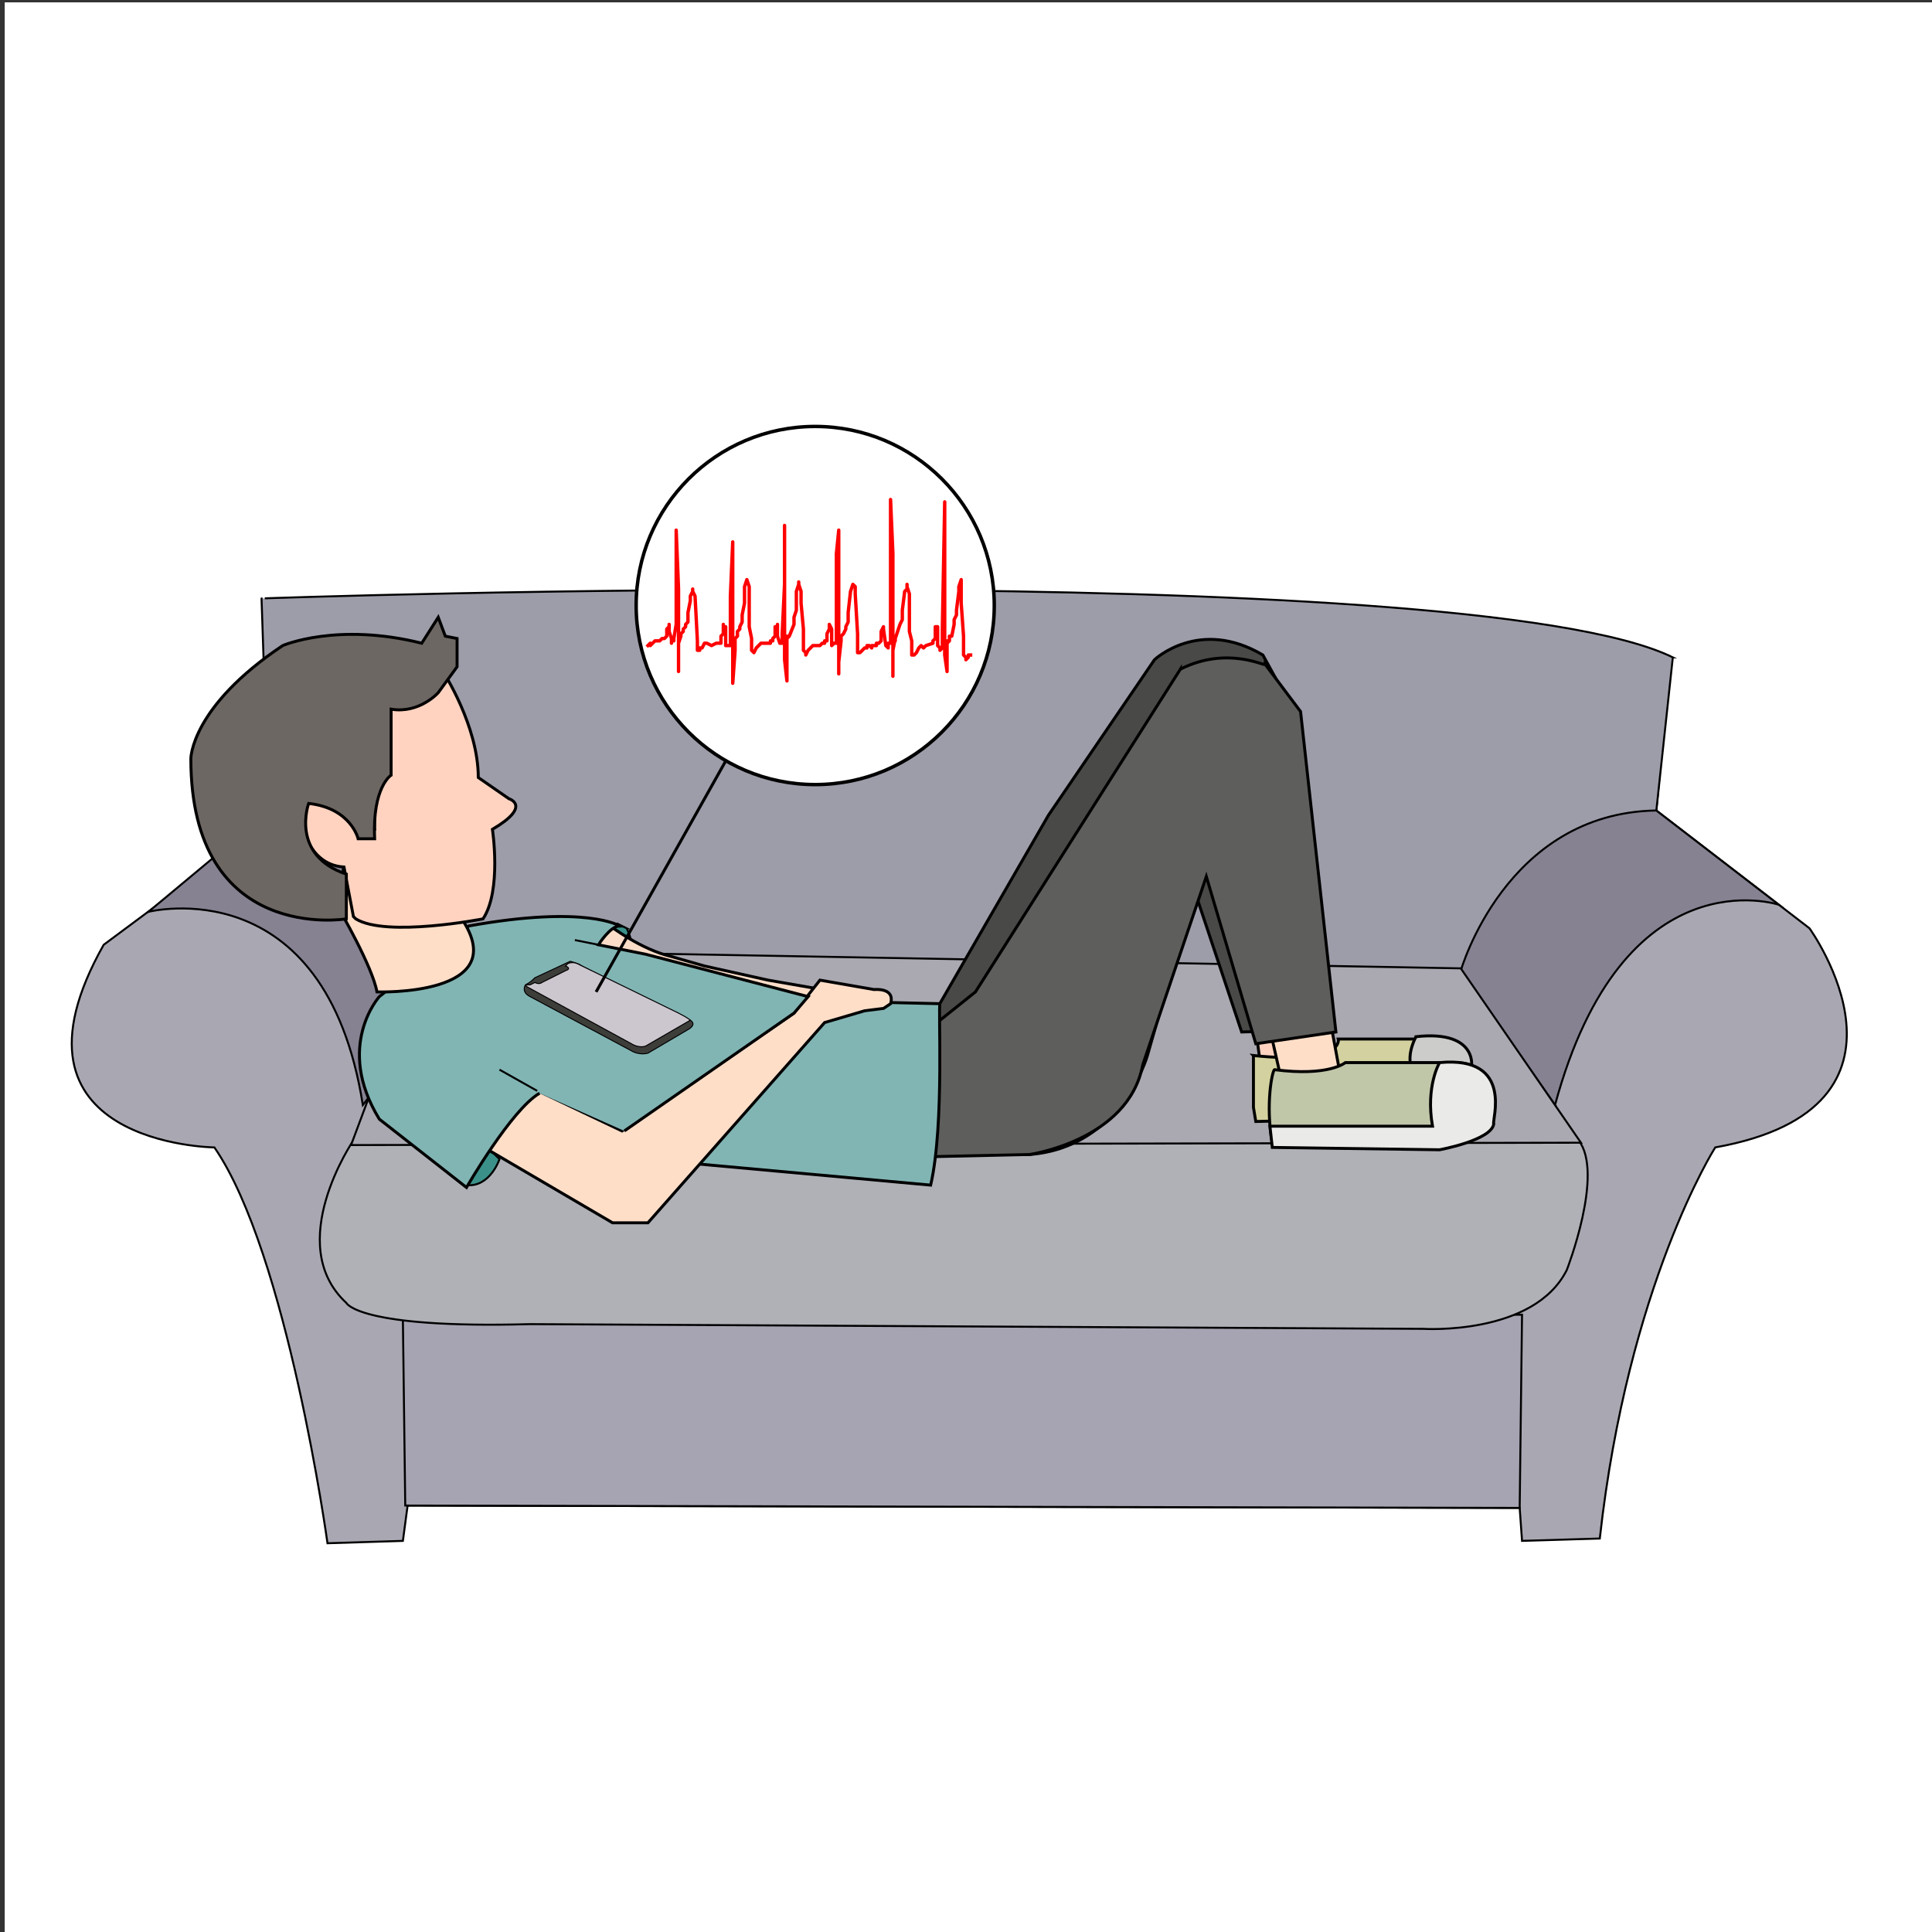 <svg xmlns="http://www.w3.org/2000/svg" xmlns:xlink="http://www.w3.org/1999/xlink" viewBox="0 0 82 82" xmlns:v="https://vecta.io/nano"><rect x="0" y="0" width="82" height="82" fill="#333333" stroke="none"/><style><![CDATA[.g{stroke-miterlimit:10}.h{stroke-width:.084}.i{stroke-width:.125}.j{fill:#ffdec8}.k{stroke-width:.147}]]></style><path d="M.2.1H82v82H.2z" fill="#fff"/><g stroke="#000"><circle cx="25.3" cy="42.1" r=".3" class="k"/><g class="g h"><path d="M17.1 65.4l-3.2.1s-1.7-12.3-4.8-16.8c0 0-9.5-.1-4.7-8.6l7.4-5.5-.5-7.7s28-4.7 59.6 1.1l-.6 6.4 6.5 5s5.5 7.6-4 9.3c0 0-3.7 5.8-4.9 16.6l-3.3.1-.1-1.4-47.2-.1-.2 1.5z" fill="#a9a8b2"/><path d="M71 27.9l-.7 6.5s-5.7 1.2-8.3 6.8l-42.1-.8-8.5-6.1-.3-8.9c-.1 0 51.1-1.8 59.9 2.5z" fill="#9d9daa"/><path d="M66 46.9l-4-5.7s1.9-6.7 8.3-6.8l5.2 4s-6.6-2.2-9.5 8.5zM11.1 34.7l-4.8 4s7.5-1.9 9.1 8.2l5.2-6.7-9.5-5.5z" fill="#868292"/><path d="M17.1 56l.1 7.9 47.3.1.1-8.2z" fill="#a6a4b2"/><path d="M15 48.4s-3 4.4-.3 6.9c0 0 .5 1.1 7.8.9l37.9.2s4.7.3 6.1-2.5c0 0 1.6-4.1.5-5.5.1.1-49.3-.4-52 0z" fill="#afb1b7"/><path d="M62 41.1l5.1 7.4-52.2.1 3.1-8.3z" fill="#aaa9b2"/></g><g class="i g"><path d="M53.3 43.7l.2 1.5 3.1-.2-.3-2-3 .7" fill="#ffd3c0"/><path d="M53.2 44.8V47l.1.6 7.4-.2s3-1.3.7-3.3h-4.6c0 0 .3 1.1-3.6.7z" fill="#d3d19f"/><path d="M60.1 44s-.4.7-.2 1.3l2.5.1c.1 0 .4-1.7-2.3-1.4z" fill="#cccccb"/><path d="M53.7 42.8l.7 3.1 2.5-.2-.5-2.7z" class="j"/><path d="M54 48.5h7.2s2.5-.6 2.1-1.5c0 0 .3-2-1.7-1.9h-4.5s-.7.6-3 .3c-.1 0-.4 1.5-.1 3.1z" fill="#c0c6a8"/><path d="M61.1 45.1s-.6 1-.3 2.7h-6.9l.1.9 7.1.1s2.2-.4 2.3-1.1c-.1-.1.9-2.9-2.3-2.6z" fill="#eaebe8"/><path d="M50.7 37.8l-2 7s-1.1 3.9-5 4.2h-4.1v-5.9l4.9-8.5L49 28s1.9-1.8 4.6-.2l1.1 2s1 4.2 1.5 11.4l.4 2.5-3.9.1-2-6z" fill="#494948"/><path d="M50.1 28.4l-8.7 13.7-2 1.6-.2 5.4 4.5-.1s4.2-.6 4.8-3.8l2.7-8 2.1 7.1 3.4-.5-1.5-13.6-1.5-2c0 .1-1.6-.8-3.6.2z" fill="#5e5e5d"/><path d="M39.5 50.3l-9.9-.9 6-6.9 4.3.1c-.1 0 .2 5.1-.4 7.7h0z" fill="#81b5b4"/></g><path d="M26.6 39.4s.6 1.2-.1 1.5c-.2.1-1.4-.5-1.3-.7.3-.4.8-1 1-1l.4.2z" fill="#3b918a" class="g h"/><path d="M25 40.6s.6-1.4.9-1.3c0 0 1.3 1 2.6 1.3l1.4.4 2.7.6 2.3.4-.3.4-4-.2-.9-.3-.4-.3-4.3-1z" fill="#fbddc8" class="g i"/><path d="M21.2 49.2s-.4 1.2-1.4 1.1c0 0 .6-1.5.9-1.6l.5.5z" fill="#3b918a" class="g h"/><g class="i g"><path d="M37.5 42.8h0l-.8.1-1.7.5-7.5 8.5H26l-5.8-3.4s1.2-2.5 2-2.5l4.2 2 7.3-5 1.1-1.4 2.3.4s.9-.1.7.6l-.3.2z" class="j"/><path d="M26.5 48l7.2-5 .6-.7-6.9-1.8-2-.4s.5-.8.9-.8c0 0-1.4-.9-6.4 0l-3.8 3s-1.9 2.1 0 5.2l3.7 2.9s1.9-3.3 3.1-4" fill="#81b5b4"/><path d="M14.4 38.6s1.4 2.4 1.6 3.5c0 0 5.8.2 3.6-3.1 0 0-3.8.2-4.6-.4l-.4-2-.2 2z" class="j"/><path d="M15 38.9l-.4-2.1c-1.7-.1-1.9-2.3-1.9-2.3 0-.9.8-.7.8-.7s1.2.1 1.7 1.4h.7s-.1-2.1.7-2.8v-2.8s1.5.1 2.2-1.1c0 0 1.5 2.3 1.5 4.5l1.3.9s1 .3-.7 1.3c0 0 .4 2.6-.4 3.8 0 0-4.1.8-5.4 0l-.1-.1z" fill="#ffd3c0"/><path d="M14.7 39s-6.6 1.1-6.6-6.8c0 0 0-2.2 3.9-4.8 0 0 2.3-1 5.9-.1l.7-1.1.3.8.5.1v1.2l-.8 1.1s-.8.9-2 .7v2.8s-.8.5-.7 2.7h-.7s-.3-1.3-2.1-1.5c0 0-.8 2.2 1.6 3V39z" fill="#6d6764"/></g><path d="M21.2 45.4l1.6.9m1.6-6.4l1 .2" fill="none" class="h g"/><g stroke-width=".042" class="g"><path d="M22.3 41.8s-.2.3.2.5l4.3 2.3s.3.2.7.1l1.7-1s.4-.2.1-.4c0 0-.2 0-.5-.2L24.7 41s-.1-.1-.5-.2l-1.5.7c-.1.1-.2.2-.4.3z" fill="#3d3d3a"/><path d="M22.4 41.9l4.4 2.4s.3.2.6.1l1.9-1.1s-.1-.1-.5-.3l-4.3-2.1s-.2-.1-.4 0l-.1.1s.3.1 0 .2l-1 .5s-.1.1-.3 0l-.2.1c-.1 0-.3 0-.1.1z" fill="#ccc6ce"/></g><path d="M25.3 42.1l5.5-9.8" fill="none" class="g i"/><circle cx="34.6" cy="25.7" r="7.6" fill="#fff" class="k"/></g><defs><path id="A" d="M26.8 20.8h15.1v8.7H26.8z"/></defs><clipPath id="B"><use xlink:href="#A"/></clipPath><path d="M27.5 27.4h0l.1-.1v.1l.1-.1.1-.1h.2l.1-.1h.1l.1-.1v-.1-.2l.1-.1v-.1.1.2l.1.3v.2h0v-.1h.1v-.1h0l.1-.6v-2.3-1.7l.1 2.5v3.4.1-1.2l.1-.3h0v-.1h0l.1-.1v-.1h0l.1-.1v-.1l.1-.1v-.2-.2l.1-.5v-.2l.1-.2V25h0v.1l.1.2.1 1.9v.2.2h.1 0v-.1h.1 0l.1-.2h.1l.2.1.2-.1h0 .1 0 .1V27l.1-.1v-.3-.1.1h.1v.2.3.3h.1 0 0 0 .1v-.3-1.8l.1-2.3v2 3.9.1l.1-1.4v-.5h0l.1-.1v-.2l.1-.1v-.1l.1-.2v-.3l.1-.5v-.3-.3-.1l.1-.3h0l.1.3v.5 1.2l.1.5v.3.1.1l.1.1h0 0l.1-.2.1-.1.1-.1h0 .1.1.1 0 .1v-.1h0 0 .1v-.1l.1-.1v-.4h.1v-.1.1.4l.1.3h0 0 0 .1 0v-.4l.1-2.1v-2.5V24v4l.1.9v-1.3-.6.1l.1-.1h0l.2-.5v-.1-.2l.1-.3v-.2-.6l.1-.3v-.1h0v.1l.1.3v.5l.1 1.1v.4.3.2l.1.1v.1h0l.1-.2.1-.1.1-.1h0 .1 0 0 .2l.1-.1h0 .1v-.1h0 .1v-.3l.1-.2v-.2h0l.1.2v.4.3h0l.1-.1h.1 0v-1.1-2.7l.1-1v6.1-.5l.1-.9v-.1-.1l.1-.1h0l.1-.2v-.1l.1-.2v-.1-.3l.1-.9.1-.3h0l.1.1v.3l.1 1.7v.4.2.2h.1 0l.2-.2h.1 0v-.1h.1 0l.1.1v-.1h.1 0 0 .1 0 0v-.1h.1 0l.1-.1v-.1-.3l.1-.2v.1-.1.1l.1.7h0 0l.1.1v-.1-.1h.1v-.9-2.9-2.3l.1 2.3v4.1 1.1-1.1l.1-.5v.1-.1h0l.2-.6.1-.2v-.2-.2l.1-.8.1-.1v-.2h0v.1l.1.3v1.1.5l.1.4v.3.2.1h.1 0l.1-.1.1-.2h0l.1-.1.1.1h0l.1-.1.3-.1h0v-.1l.1-.1v-.2-.2-.1h.1v.1.7l.1.1h0v.1l.1-.1h0v-.8l.1-5.4v2.3 4.2l.1.7v-1-.3.1l.1-.1v-.1-.1h.1l.1-.5v-.1-.1l.1-.2v-.2l.1-.8v-.2l.1-.3v.1.4.5l.1 1.4v.4.4l.1.1v.1h0 0l.1-.1h0v-.1h.1" clip-path="url(#B)" fill="none" stroke="red" stroke-width=".143" stroke-linecap="square" stroke-linejoin="round" class="g"/></svg>